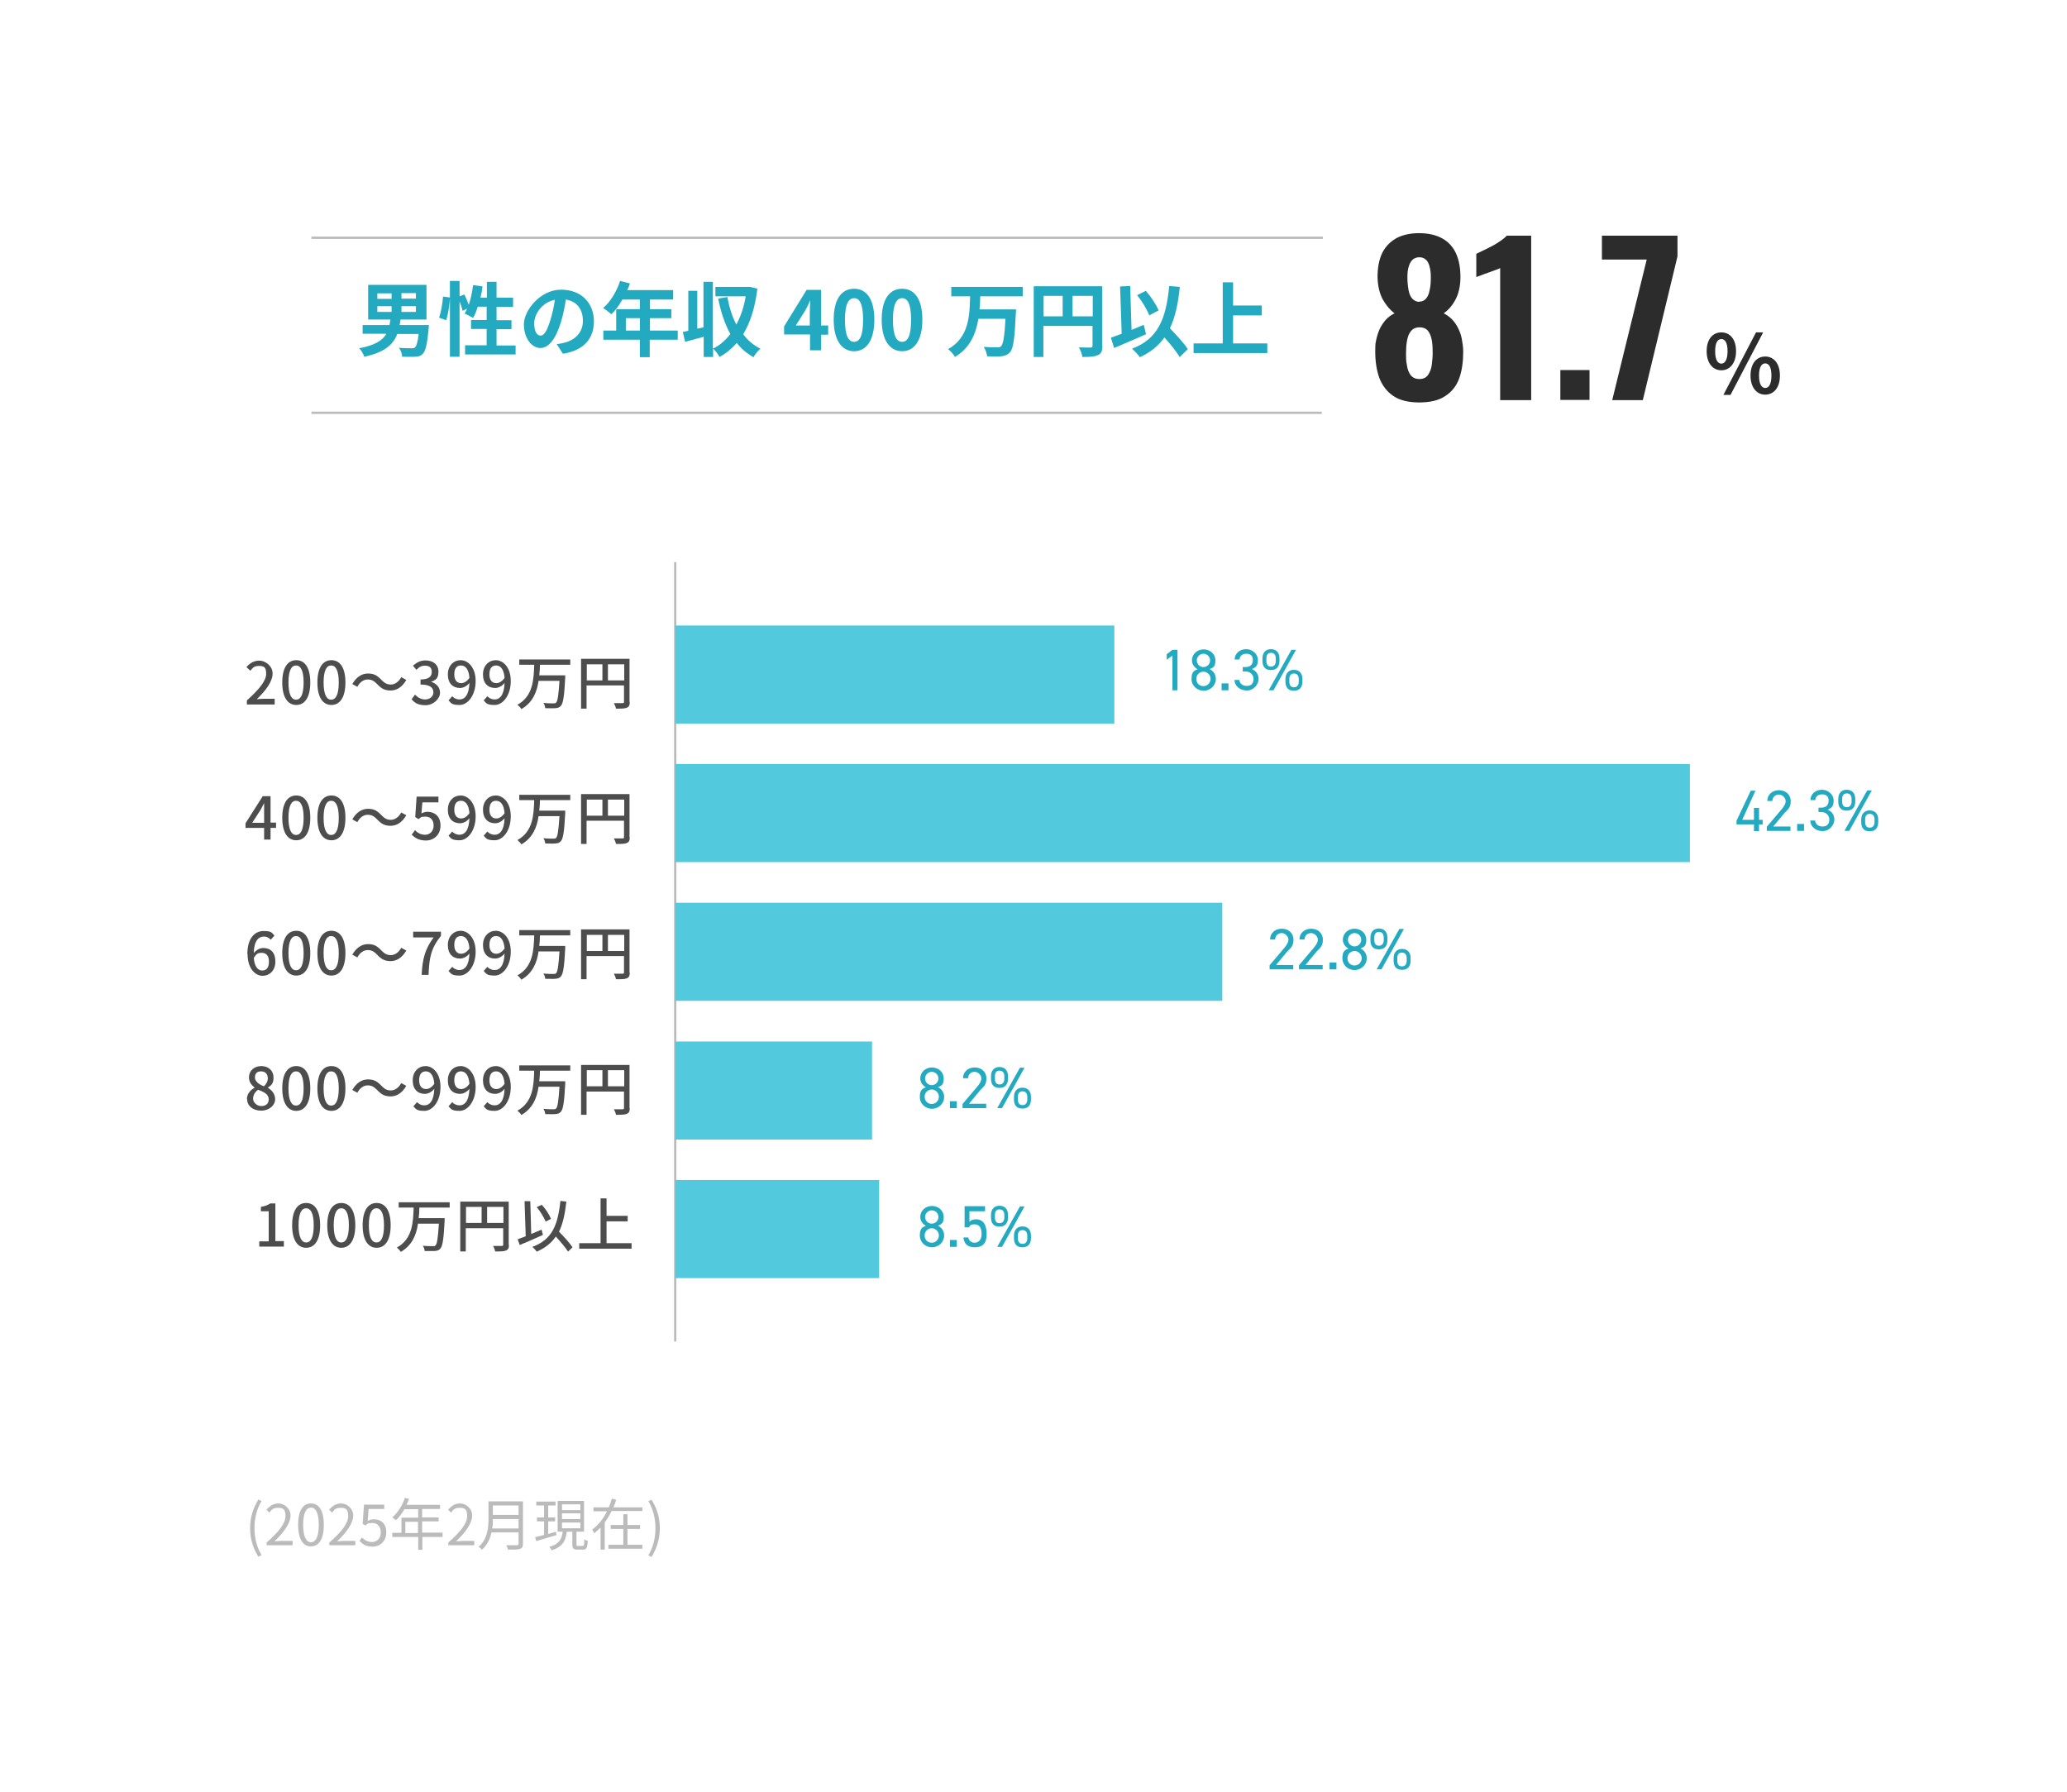 <?xml version="1.0" encoding="UTF-8"?>
<svg id="_レイヤー_2" xmlns="http://www.w3.org/2000/svg" version="1.1" viewBox="0 0 900 780">
  <!-- Generator: Adobe Illustrator 29.3.0, SVG Export Plug-In . SVG Version: 2.1.0 Build 146)  -->
  <defs>
    <style>
      .st0 {
        fill: #2c2c2c;
      }

      .st1 {
        fill: #4d4d4d;
      }

      .st2 {
        fill: #bbb;
      }

      .st3 {
        fill: none;
        stroke: #bbb;
        stroke-miterlimit: 10;
      }

      .st4 {
        fill: #23aac1;
      }

      .st5 {
        fill: #52c9dd;
      }
    </style>
  </defs>
  <g>
    <g>
      <path class="st0" d="M743.1,152.9c0-5.2,2.6-8.2,6.4-8.2s6.4,3,6.4,8.2-2.7,8.3-6.4,8.3-6.4-3.1-6.4-8.3ZM752.2,152.9c0-3.9-1.2-5.3-2.7-5.3s-2.7,1.4-2.7,5.3,1.2,5.4,2.7,5.4,2.7-1.6,2.7-5.4ZM764.6,144.7h3.1l-14.2,27.2h-3.1l14.2-27.2ZM762.2,163.5c0-5.3,2.7-8.3,6.4-8.3s6.4,3,6.4,8.3-2.7,8.3-6.4,8.3-6.4-3.1-6.4-8.3ZM771.3,163.5c0-3.9-1.2-5.3-2.7-5.3s-2.7,1.5-2.7,5.3,1.2,5.4,2.7,5.4,2.7-1.5,2.7-5.4Z"/>
      <g>
        <path class="st0" d="M618,175.2c-4.7,0-8.5-.9-11.3-2.8-2.8-1.9-4.8-4.5-6.1-7.8-1.2-3.4-1.8-7.2-1.8-11.5s.2-3.8.5-5.5c.4-1.7.9-3.3,1.6-4.7.7-1.4,1.6-2.7,2.6-3.8s2.3-2,3.7-2.7c-1.9-1.4-3.6-3.4-5.1-6-1.4-2.6-2.2-5.8-2.3-9.8,0-3.9.6-7.3,1.9-10.2,1.4-2.9,3.4-5,6.1-6.6,2.7-1.5,6.1-2.3,10.1-2.3s7.4.8,10.1,2.3c2.7,1.5,4.7,3.7,6,6.6s1.9,6.3,1.9,10.2-.8,7.3-2.2,9.9c-1.4,2.6-3.1,4.5-5.1,5.9,1.4.7,2.6,1.6,3.7,2.7,1,1.1,1.9,2.3,2.6,3.8.7,1.4,1.3,3,1.6,4.7s.6,3.5.6,5.5c0,4.3-.5,8.1-1.7,11.5s-3.3,6-6.1,7.8c-2.8,1.9-6.6,2.8-11.4,2.8h.1ZM618,165c1.7,0,3-.6,3.8-1.8s1.4-2.6,1.6-4.3c.2-1.7.4-3.4.4-4.9s0-3.7-.3-5.5-.8-3.2-1.6-4.3-2.1-1.7-3.8-1.7-2.9.6-3.8,1.7c-.9,1.1-1.4,2.5-1.7,4.3-.3,1.7-.4,3.6-.4,5.5s0,3.3.4,5c.2,1.7.8,3.2,1.6,4.3.9,1.1,2.1,1.7,3.8,1.7ZM618,131.3c1.2,0,2.1-.4,2.9-1.3s1.3-2.1,1.6-3.8c.4-1.6.5-3.6.5-5.8s-.4-4.6-1.2-6.1-2.1-2.3-3.8-2.3-3.1.8-3.9,2.3c-.9,1.6-1.3,3.6-1.3,6.1s.2,4.2.5,5.9c.3,1.7.9,3,1.7,3.8s1.8,1.3,3,1.3h0Z"/>
        <path class="st0" d="M653.2,174.1v-57.4c-.5.3-1.3.6-2.2.9s-1.9.7-3,1.1-2.1.7-3,1.1c-.9.3-1.7.6-2.2.8v-10.1c.7-.4,1.7-.8,2.9-1.4s2.5-1.2,3.8-1.9c1.4-.7,2.6-1.5,3.8-2.3s2.1-1.6,2.8-2.3h10.6v71.6h-13.6.1Z"/>
        <path class="st0" d="M679.4,174.1v-13h12.7v13h-12.7Z"/>
        <path class="st0" d="M702,174.1l15-61.1h-19.5v-10.4h32.9v9l-15.1,62.6h-13.3Z"/>
      </g>
    </g>
    <g>
      <path class="st4" d="M186.7,141.7s0,1.1-.1,1.7c-.6,6.4-1.3,9.3-2.4,10.5s-2.1,1.3-3.5,1.4c-1.2.1-3.4,0-5.6,0,0-1.2-.6-2.8-1.4-3.9,2.2.2,4.4.2,5.4.2s1.2,0,1.6-.4c.6-.5,1.2-2.3,1.6-5.8h-9.3c-1.8,4.6-5.5,8-14.4,9.9-.3-1.1-1.3-2.8-2.2-3.7,6.9-1.3,10.2-3.4,11.8-6.3h-10.3v-3.8h11.7c.1-.8.3-1.6.4-2.4h-9.7v-15.1h25.4v15.1h-11.3c-.1.8-.2,1.6-.4,2.4h12.9l-.2.2h0ZM164.3,130.1h6.2v-2.4h-6.2v2.4ZM164.3,135.8h6.2v-2.5h-6.2v2.5ZM181.1,127.6h-6.3v2.4h6.3v-2.4ZM181.1,133.3h-6.3v2.5h6.3v-2.5Z"/>
      <path class="st4" d="M224.5,150.3v4h-22v-4h9.4v-7.1h-6.8v-3.9h6.8v-5.8h-3.9c-.5,1.8-1.2,3.5-2,4.9-.8-.5-2.8-1.5-3.7-1.9.4-.6.7-1.3,1.1-2.1l-2,.9c-.2-1.1-.7-2.6-1.3-4.1v24.1h-4.2v-25.3c-.2,3-.8,6.9-1.6,9.4l-3.1-1.1c.8-2.3,1.5-6.3,1.7-9.2l3,.4v-7.2h4.2v6.7l2.1-.8c.7,1.4,1.4,3.1,1.9,4.5.9-2.6,1.5-5.6,1.9-8.6l4.1.6c-.2,1.7-.5,3.3-.9,4.9h2.8v-6.9h4.2v6.9h7.2v4h-7.2v5.8h6.5v3.9h-6.5v7.1h8.3Z"/>
      <path class="st4" d="M245.1,154l-2.7-4.2c1.3-.1,2.3-.4,3.3-.6,4.5-1.1,8.1-4.3,8.1-9.5s-2.7-8.5-7.4-9.3c-.5,3-1.1,6.3-2.1,9.6-2.1,7.1-5.2,11.5-9,11.5s-7.2-4.3-7.2-10.3,7.1-15.1,16.2-15.1,14.3,6.1,14.3,13.8-4.6,12.7-13.5,14.1ZM235.4,146.1c1.5,0,2.9-2.2,4.3-7,.8-2.6,1.5-5.6,1.9-8.6-5.8,1.2-9,6.4-9,10.3s1.4,5.3,2.8,5.3Z"/>
      <path class="st4" d="M295,147.9h-12.1v7.6h-4.3v-7.6h-15.9v-4h5.6v-9.3h10.3v-4.2h-7.6c-1.4,2.5-3.1,4.8-4.8,6.4-.8-.7-2.6-2.1-3.6-2.7,3.2-2.7,5.9-7.2,7.4-11.8l4.3,1.1c-.3,1-.7,1.9-1.2,2.9h20v4.1h-10.1v4.2h9.3v3.9h-9.3v5.4h12.1v4h0ZM278.6,143.9v-5.4h-6.1v5.4h6.1Z"/>
      <path class="st4" d="M329.8,125.5c-1,8.3-3.1,14.9-6.2,20,2,2.7,4.5,4.8,7.5,6.3-1,.8-2.4,2.5-3,3.7-2.9-1.6-5.3-3.6-7.3-6.2-2.2,2.5-4.6,4.5-7.5,6.1-.6-1.1-1.8-2.8-2.8-3.6v3.6h-4.1v-8.8c-2.8.8-5.7,1.6-8.1,2.2l-1-4.3c.7-.1,1.6-.3,2.4-.5v-17.4h3.9v16.5l2.7-.6v-19.8h4.1v29.1c2.9-1.4,5.5-3.6,7.6-6.4-2.4-4.3-4.1-9.5-5.3-15.4l4-.7c.8,4.4,2.1,8.5,3.9,12,1.9-3.5,3.3-7.6,4.1-12.3h-13.2v-4.1h15.1l2.9.7h.3Z"/>
      <path class="st4" d="M352.6,145.6h-11.2v-3.5l9.8-15.9h6.3v15.5h3.1v4h-3.1v6.8h-4.8v-6.8h0ZM352.6,141.6v-5.3c0-1.5.1-3.9.2-5.4h-.1c-.6,1.4-1.3,2.9-2.1,4.3l-4.1,6.5h6.1Z"/>
      <path class="st4" d="M363,139.2c0-9.1,3.5-13.5,8.9-13.5s8.8,4.5,8.8,13.5-3.5,13.7-8.8,13.7-8.9-4.7-8.9-13.7ZM375.8,139.2c0-7.3-1.7-9.4-3.9-9.4s-4,2.1-4,9.4,1.7,9.6,4,9.6,3.9-2.3,3.9-9.6Z"/>
      <path class="st4" d="M383.9,139.2c0-9.1,3.5-13.5,8.9-13.5s8.8,4.5,8.8,13.5-3.5,13.7-8.8,13.7-8.9-4.7-8.9-13.7ZM396.7,139.2c0-7.3-1.7-9.4-3.9-9.4s-4,2.1-4,9.4,1.7,9.6,4,9.6,3.9-2.3,3.9-9.6Z"/>
      <path class="st4" d="M426.8,129c0,1.9-.1,3.8-.3,5.7h15.9s0,1.3-.1,1.9c-.5,10.9-1.1,15.1-2.5,16.7-1.1,1.2-2.2,1.6-3.8,1.8-1.4.2-3.8.1-6.2,0-.1-1.2-.7-3-1.5-4.1,2.4.2,4.8.2,5.9.2s1.2,0,1.7-.5c.9-.9,1.5-4.3,1.9-11.9h-11.8c-1.1,6.5-3.6,12.7-10.2,16.6-.6-1.1-1.9-2.6-3-3.4,9.1-5.1,9.4-14.5,9.6-23h-8.2v-4.1h31.1v4.1h-18.5Z"/>
      <path class="st4" d="M480,150.5c0,2.3-.5,3.5-2,4.1-1.4.7-3.5.8-6.7.8-.2-1.2-.9-3.1-1.5-4.2,2,.1,4.3.1,5,.1s.9-.2.9-.8v-8.6h-21.4v13.5h-4.2v-30.8h29.8v25.8h.1ZM454.4,137.7h8.3v-8.9h-8.3v8.9ZM475.8,137.7v-8.9h-8.8v8.9h8.8Z"/>
      <path class="st4" d="M499,145.5c-4.7,2.1-9.9,4.3-13.9,6l-1.4-4.5c1.3-.5,2.9-1,4.7-1.7l-.7-20.6,4.4-.2.6,19.1c1.8-.7,3.6-1.5,5.3-2.2l1,4.1h0ZM513.6,155.4c-1.3-2.3-4-5.6-6.6-8.5-2.6,3.7-6.1,6.5-10.7,8.6-.6-.9-2.3-2.8-3.4-3.7,11.2-4.2,14.8-12.8,16.2-27.3l4.6.4c-.7,7.2-2,13.2-4.3,18,2.9,3,6.2,6.6,7.8,9.1l-3.6,3.5h0ZM500.4,137.3c-.9-2.4-3.1-6.2-5.3-8.8l3.8-1.9c2.3,2.6,4.5,6,5.6,8.5l-4.1,2.2Z"/>
      <path class="st4" d="M551.8,149.5v4.2h-32.1v-4.2h12.7v-26.6h4.5v10.1h12.5v4.3h-12.5v12.2h15-.1Z"/>
    </g>
    <line class="st3" x1="135.6" y1="179.7" x2="575.5" y2="179.7"/>
    <line class="st3" x1="135.6" y1="103.5" x2="576" y2="103.5"/>
    <line class="st3" x1="294" y1="584" x2="294" y2="244.7"/>
    <g>
      <path class="st1" d="M107.5,304.9c5.5-4.9,8.4-8.6,8.4-11.6s-1.1-3.4-3.2-3.4-2.7.9-3.7,2.1l-1.7-1.6c1.6-1.8,3.3-2.8,5.7-2.8s5.7,2.2,5.7,5.6-2.9,7.4-6.9,11.2c1-.1,2.1-.2,3.1-.2h4.7v2.5h-12.1v-1.7h0Z"/>
      <path class="st1" d="M122.9,297.1c0-6.5,2.4-9.7,6.1-9.7s6.1,3.2,6.1,9.7-2.4,9.8-6.1,9.8-6.1-3.3-6.1-9.8ZM132.2,297.1c0-5.4-1.4-7.4-3.3-7.4s-3.3,2-3.3,7.4,1.4,7.5,3.3,7.5,3.3-2,3.3-7.5Z"/>
      <path class="st1" d="M138.2,297.1c0-6.5,2.4-9.7,6.1-9.7s6.1,3.2,6.1,9.7-2.4,9.8-6.1,9.8-6.1-3.3-6.1-9.8ZM147.5,297.1c0-5.4-1.4-7.4-3.3-7.4s-3.3,2-3.3,7.4,1.4,7.5,3.3,7.5,3.3-2,3.3-7.5Z"/>
      <path class="st1" d="M160.1,295.8c-1.9,0-3.5,1.3-4.5,3.2l-2.2-1.2c1.7-3,4.1-4.6,6.8-4.6s4.1.9,5.9,2.8c1.3,1.3,2.3,2,4.1,2s3.5-1.3,4.5-3.2l2.2,1.2c-1.7,3-4.1,4.6-6.8,4.6s-4.1-.9-5.9-2.8c-1.3-1.3-2.3-2-4.1-2Z"/>
      <path class="st1" d="M179.3,304.3l1.4-1.9c1.1,1.1,2.5,2.1,4.4,2.1s3.6-1.2,3.6-3.1-1.3-3.4-5.6-3.4v-2.2c3.7,0,4.9-1.4,4.9-3.3s-1.1-2.7-2.9-2.7-2.7.7-3.8,1.8l-1.5-1.8c1.5-1.3,3.2-2.3,5.4-2.3,3.4,0,5.7,1.8,5.7,4.9s-1.3,3.7-3.2,4.4h0c2.2.7,3.9,2.3,3.9,4.8s-2.8,5.4-6.3,5.4-4.9-1.2-6.1-2.6h.1Z"/>
      <path class="st1" d="M195.3,304.9l1.6-1.8c.7.8,1.9,1.4,3.1,1.4,2.3,0,4.2-1.8,4.4-7.2-1.1,1.4-2.7,2.2-4.1,2.2-3.1,0-5.3-2-5.3-5.9s2.6-6.2,5.6-6.2,6.5,2.9,6.5,9.1-3.4,10.4-7,10.4-3.7-.9-4.8-2ZM200.8,297.4c1.2,0,2.5-.7,3.6-2.3-.3-3.7-1.7-5.4-3.7-5.4s-2.9,1.5-2.9,3.9,1.1,3.8,3,3.8h0Z"/>
      <path class="st1" d="M210.6,304.9l1.6-1.8c.7.8,1.9,1.4,3.1,1.4,2.3,0,4.2-1.8,4.4-7.2-1.1,1.4-2.7,2.2-4.1,2.2-3.1,0-5.3-2-5.3-5.9s2.6-6.2,5.6-6.2,6.5,2.9,6.5,9.1-3.4,10.4-7,10.4-3.7-.9-4.8-2ZM216.1,297.4c1.2,0,2.5-.7,3.6-2.3-.3-3.7-1.7-5.4-3.7-5.4s-2.9,1.5-2.9,3.9,1.1,3.8,3,3.8h0Z"/>
      <path class="st1" d="M235.1,289.3c0,1.6-.1,3.1-.3,4.7h11.3v1.1c-.4,8-.9,11.1-1.9,12.2-.6.7-1.3.9-2.4,1-1,.1-2.7,0-4.4,0,0-.7-.4-1.7-.8-2.3,1.8.2,3.6.2,4.3.2s.9,0,1.2-.3c.7-.6,1.1-3.3,1.5-9.5h-9.1c-.7,4.9-2.6,9.5-7.5,12.3-.3-.6-1.1-1.4-1.7-1.9,6.8-3.7,7.1-11,7.3-17.4h-6.5v-2.3h22.2v2.3h-13.3,0Z"/>
      <path class="st1" d="M274.2,305.6c0,1.4-.3,2.1-1.3,2.5-.9.4-2.4.4-4.7.4-.1-.7-.5-1.7-.9-2.4h3.8c.5,0,.6-.2.6-.6v-7.1h-16.3v10.1h-2.4v-21.7h21.1v18.8h.1ZM255.5,296.2h6.8v-7h-6.8v7h0ZM271.8,296.2v-7h-7.1v7h7.1Z"/>
    </g>
    <g>
      <path class="st1" d="M115,360.4h-8.1v-2l7.5-11.8h3.4v11.5h2.4v2.3h-2.4v5.1h-2.8v-5.1ZM115,358.2v-8.6h0c-.5,1-1,1.9-1.5,2.9l-3.7,5.7h5.2Z"/>
      <path class="st1" d="M122.9,356c0-6.5,2.4-9.7,6.1-9.7s6.1,3.2,6.1,9.7-2.4,9.8-6.1,9.8-6.1-3.3-6.1-9.8ZM132.2,356c0-5.4-1.4-7.4-3.3-7.4s-3.3,2-3.3,7.4,1.4,7.5,3.3,7.5,3.3-2,3.3-7.5Z"/>
      <path class="st1" d="M138.2,356c0-6.5,2.4-9.7,6.1-9.7s6.1,3.2,6.1,9.7-2.4,9.8-6.1,9.8-6.1-3.3-6.1-9.8ZM147.5,356c0-5.4-1.4-7.4-3.3-7.4s-3.3,2-3.3,7.4,1.4,7.5,3.3,7.5,3.3-2,3.3-7.5Z"/>
      <path class="st1" d="M160.1,354.7c-1.9,0-3.5,1.3-4.5,3.2l-2.2-1.2c1.7-3,4.1-4.6,6.8-4.6s4.1.9,5.9,2.8c1.3,1.3,2.3,2,4.1,2s3.5-1.3,4.5-3.2l2.2,1.2c-1.7,3-4.1,4.6-6.8,4.6s-4.1-.9-5.9-2.8c-1.3-1.3-2.3-2-4.1-2Z"/>
      <path class="st1" d="M179.3,363.3l1.4-1.9c1.1,1.1,2.4,2,4.4,2s3.7-1.5,3.7-4-1.4-3.9-3.6-3.9-1.9.4-3,1.1l-1.4-.9.6-8.9h9.5v2.5h-7l-.4,4.8c.8-.4,1.6-.7,2.6-.7,3.1,0,5.7,1.9,5.7,6s-3,6.5-6.3,6.5-4.8-1.2-6.2-2.5h0Z"/>
      <path class="st1" d="M195.3,363.8l1.6-1.8c.7.8,1.9,1.4,3.1,1.4,2.3,0,4.2-1.8,4.4-7.2-1.1,1.4-2.7,2.2-4.1,2.2-3.1,0-5.3-2-5.3-5.9s2.6-6.2,5.6-6.2,6.5,2.9,6.5,9.1-3.4,10.4-7,10.4-3.7-.9-4.8-2ZM200.8,356.3c1.2,0,2.5-.7,3.6-2.3-.3-3.7-1.7-5.4-3.7-5.4s-2.9,1.5-2.9,3.9,1.1,3.8,3,3.8h0Z"/>
      <path class="st1" d="M210.6,363.8l1.6-1.8c.7.8,1.9,1.4,3.1,1.4,2.3,0,4.2-1.8,4.4-7.2-1.1,1.4-2.7,2.2-4.1,2.2-3.1,0-5.3-2-5.3-5.9s2.6-6.2,5.6-6.2,6.5,2.9,6.5,9.1-3.4,10.4-7,10.4-3.7-.9-4.8-2ZM216.1,356.3c1.2,0,2.5-.7,3.6-2.3-.3-3.7-1.7-5.4-3.7-5.4s-2.9,1.5-2.9,3.9,1.1,3.8,3,3.8h0Z"/>
      <path class="st1" d="M235.1,348.2c0,1.6-.1,3.1-.3,4.7h11.3v1.1c-.4,8-.9,11.1-1.9,12.2-.6.7-1.3.9-2.4,1-1,.1-2.7,0-4.4,0,0-.7-.4-1.7-.8-2.3,1.8.2,3.6.2,4.3.2s.9,0,1.2-.3c.7-.6,1.1-3.3,1.5-9.5h-9.1c-.7,4.9-2.6,9.5-7.5,12.3-.3-.6-1.1-1.4-1.7-1.9,6.8-3.7,7.1-11,7.3-17.4h-6.5v-2.3h22.2v2.3h-13.3,0Z"/>
      <path class="st1" d="M274.2,364.5c0,1.4-.3,2.1-1.3,2.5-.9.4-2.4.4-4.7.4-.1-.7-.5-1.7-.9-2.4h3.8c.5,0,.6-.2.6-.6v-7.1h-16.3v10.1h-2.4v-21.7h21.1v18.8h.1ZM255.5,355.1h6.8v-7h-6.8v7h0ZM271.8,355.1v-7h-7.1v7h7.1Z"/>
    </g>
    <g>
      <path class="st1" d="M107.7,415.4c0-7.2,3.4-10.1,7.1-10.1s3.6.9,4.7,2l-1.6,1.8c-.7-.8-1.8-1.4-2.9-1.4-2.4,0-4.4,1.8-4.5,7.2,1.1-1.4,2.7-2.2,4.1-2.2,3.2,0,5.3,1.9,5.3,5.9s-2.6,6.2-5.6,6.2-6.5-3-6.5-9.4h0ZM110.5,417c.3,3.7,1.7,5.5,3.7,5.5s2.9-1.5,2.9-3.9-1.1-3.8-3.1-3.8-2.4.6-3.5,2.2h0Z"/>
      <path class="st1" d="M122.9,414.9c0-6.5,2.4-9.7,6.1-9.7s6.1,3.2,6.1,9.7-2.4,9.8-6.1,9.8-6.1-3.3-6.1-9.8ZM132.2,414.9c0-5.4-1.4-7.4-3.3-7.4s-3.3,2-3.3,7.4,1.4,7.5,3.3,7.5,3.3-2,3.3-7.5Z"/>
      <path class="st1" d="M138.2,414.9c0-6.5,2.4-9.7,6.1-9.7s6.1,3.2,6.1,9.7-2.4,9.8-6.1,9.8-6.1-3.3-6.1-9.8ZM147.5,414.9c0-5.4-1.4-7.4-3.3-7.4s-3.3,2-3.3,7.4,1.4,7.5,3.3,7.5,3.3-2,3.3-7.5Z"/>
      <path class="st1" d="M160.1,413.6c-1.9,0-3.5,1.3-4.5,3.2l-2.2-1.2c1.7-3,4.1-4.6,6.8-4.6s4.1.9,5.9,2.8c1.3,1.3,2.3,2,4.1,2s3.5-1.3,4.5-3.2l2.2,1.2c-1.7,3-4.1,4.6-6.8,4.6s-4.1-.9-5.9-2.8c-1.3-1.3-2.3-2-4.1-2Z"/>
      <path class="st1" d="M188.7,408.1h-8.8v-2.5h12.1v1.8c-4.4,5.5-5.1,9.6-5.4,17h-3c.3-6.9,1.5-11.3,5.2-16.3h-.1Z"/>
      <path class="st1" d="M195.3,422.7l1.6-1.8c.7.8,1.9,1.4,3.1,1.4,2.3,0,4.2-1.8,4.4-7.2-1.1,1.4-2.7,2.2-4.1,2.2-3.1,0-5.3-2-5.3-5.9s2.6-6.2,5.6-6.2,6.5,2.9,6.5,9.1-3.4,10.4-7,10.4-3.7-.9-4.8-2ZM200.8,415.2c1.2,0,2.5-.7,3.6-2.3-.3-3.7-1.7-5.4-3.7-5.4s-2.9,1.5-2.9,3.9,1.1,3.8,3,3.8h0Z"/>
      <path class="st1" d="M210.6,422.7l1.6-1.8c.7.8,1.9,1.4,3.1,1.4,2.3,0,4.2-1.8,4.4-7.2-1.1,1.4-2.7,2.2-4.1,2.2-3.1,0-5.3-2-5.3-5.9s2.6-6.2,5.6-6.2,6.5,2.9,6.5,9.1-3.4,10.4-7,10.4-3.7-.9-4.8-2ZM216.1,415.2c1.2,0,2.5-.7,3.6-2.3-.3-3.7-1.7-5.4-3.7-5.4s-2.9,1.5-2.9,3.9,1.1,3.8,3,3.8h0Z"/>
      <path class="st1" d="M235.1,407.1c0,1.6-.1,3.1-.3,4.7h11.3v1.1c-.4,8-.9,11.1-1.9,12.2-.6.7-1.3.9-2.4,1-1,.1-2.7,0-4.4,0,0-.7-.4-1.7-.8-2.3,1.8.2,3.6.2,4.3.2s.9,0,1.2-.3c.7-.6,1.1-3.3,1.5-9.5h-9.1c-.7,4.9-2.6,9.5-7.5,12.3-.3-.6-1.1-1.4-1.7-1.9,6.8-3.7,7.1-11,7.3-17.4h-6.5v-2.3h22.2v2.3h-13.3,0Z"/>
      <path class="st1" d="M274.2,423.4c0,1.4-.3,2.1-1.3,2.5-.9.4-2.4.4-4.7.4-.1-.7-.5-1.7-.9-2.4h3.8c.5,0,.6-.2.6-.6v-7.1h-16.3v10.1h-2.4v-21.7h21.1v18.8h.1ZM255.5,414h6.8v-7h-6.8v7h0ZM271.8,414v-7h-7.1v7h7.1Z"/>
    </g>
    <g>
      <path class="st1" d="M107.5,478.6c0-2.5,1.6-4.1,3.4-5.1h0c-1.4-1.1-2.5-2.5-2.5-4.5,0-2.9,2.3-4.9,5.4-4.9s5.3,2,5.3,5-1.3,3.5-2.5,4.4h0c1.7,1.1,3.2,2.6,3.2,5.1s-2.5,4.9-6.1,4.9-6.1-2.1-6.1-5h-.1ZM117,478.6c0-2.3-2.1-3.2-4.6-4.2-1.3.9-2.2,2.3-2.2,3.9s1.6,3.2,3.6,3.2,3.2-1.1,3.2-2.9ZM116.6,469.4c0-1.7-1-3-2.9-3s-2.7,1-2.7,2.7,1.8,3,3.9,3.8c1.1-1,1.7-2.2,1.7-3.5Z"/>
      <path class="st1" d="M122.9,473.8c0-6.5,2.4-9.7,6.1-9.7s6.1,3.2,6.1,9.7-2.4,9.8-6.1,9.8-6.1-3.3-6.1-9.8ZM132.2,473.8c0-5.4-1.4-7.4-3.3-7.4s-3.3,2-3.3,7.4,1.4,7.5,3.3,7.5,3.3-2,3.3-7.5Z"/>
      <path class="st1" d="M138.2,473.8c0-6.5,2.4-9.7,6.1-9.7s6.1,3.2,6.1,9.7-2.4,9.8-6.1,9.8-6.1-3.3-6.1-9.8ZM147.5,473.8c0-5.4-1.4-7.4-3.3-7.4s-3.3,2-3.3,7.4,1.4,7.5,3.3,7.5,3.3-2,3.3-7.5Z"/>
      <path class="st1" d="M160.1,472.5c-1.9,0-3.5,1.3-4.5,3.2l-2.2-1.2c1.7-3,4.1-4.6,6.8-4.6s4.1.9,5.9,2.8c1.3,1.3,2.3,2,4.1,2s3.5-1.3,4.5-3.2l2.2,1.2c-1.7,3-4.1,4.6-6.8,4.6s-4.1-.9-5.9-2.8c-1.3-1.3-2.3-2-4.1-2Z"/>
      <path class="st1" d="M180,481.6l1.6-1.8c.7.8,1.9,1.4,3.1,1.4,2.3,0,4.2-1.8,4.4-7.2-1.1,1.4-2.7,2.2-4.1,2.2-3.1,0-5.3-2-5.3-5.9s2.6-6.2,5.6-6.2,6.5,2.9,6.5,9.1-3.4,10.4-7,10.4-3.7-.9-4.8-2ZM185.5,474.1c1.2,0,2.5-.7,3.6-2.3-.3-3.7-1.7-5.4-3.7-5.4s-2.9,1.5-2.9,3.9,1.1,3.8,3,3.8h0Z"/>
      <path class="st1" d="M195.3,481.6l1.6-1.8c.7.8,1.9,1.4,3.1,1.4,2.3,0,4.2-1.8,4.4-7.2-1.1,1.4-2.7,2.2-4.1,2.2-3.1,0-5.3-2-5.3-5.9s2.6-6.2,5.6-6.2,6.5,2.9,6.5,9.1-3.4,10.4-7,10.4-3.7-.9-4.8-2ZM200.8,474.1c1.2,0,2.5-.7,3.6-2.3-.3-3.7-1.7-5.4-3.7-5.4s-2.9,1.5-2.9,3.9,1.1,3.8,3,3.8h0Z"/>
      <path class="st1" d="M210.6,481.6l1.6-1.8c.7.8,1.9,1.4,3.1,1.4,2.3,0,4.2-1.8,4.4-7.2-1.1,1.4-2.7,2.2-4.1,2.2-3.1,0-5.3-2-5.3-5.9s2.6-6.2,5.6-6.2,6.5,2.9,6.5,9.1-3.4,10.4-7,10.4-3.7-.9-4.8-2ZM216.1,474.1c1.2,0,2.5-.7,3.6-2.3-.3-3.7-1.7-5.4-3.7-5.4s-2.9,1.5-2.9,3.9,1.1,3.8,3,3.8h0Z"/>
      <path class="st1" d="M235.1,466c0,1.6-.1,3.1-.3,4.7h11.3v1.1c-.4,8-.9,11.1-1.9,12.2-.6.7-1.3.9-2.4,1-1,.1-2.7,0-4.4,0,0-.7-.4-1.7-.8-2.3,1.8.2,3.6.2,4.3.2s.9,0,1.2-.3c.7-.6,1.1-3.3,1.5-9.5h-9.1c-.7,4.9-2.6,9.5-7.5,12.3-.3-.6-1.1-1.4-1.7-1.9,6.8-3.7,7.1-11,7.3-17.4h-6.5v-2.3h22.2v2.3h-13.3,0Z"/>
      <path class="st1" d="M274.2,482.4c0,1.4-.3,2.1-1.3,2.5-.9.4-2.4.4-4.7.4-.1-.7-.5-1.7-.9-2.4h3.8c.5,0,.6-.2.6-.6v-7.1h-16.3v10.1h-2.4v-21.7h21.1v18.8h.1ZM255.5,472.9h6.8v-7h-6.8v7h0ZM271.8,472.9v-7h-7.1v7h7.1Z"/>
    </g>
    <g>
      <path class="st1" d="M112.9,540.4h4.1v-13.1h-3.4v-1.9c1.8-.3,3-.8,4.1-1.5h2.2v16.4h3.7v2.4h-10.7v-2.4h0Z"/>
      <path class="st1" d="M127.2,533.4c0-6.5,2.4-9.7,6.1-9.7s6.1,3.2,6.1,9.7-2.4,9.8-6.1,9.8-6.1-3.3-6.1-9.8ZM136.6,533.4c0-5.4-1.4-7.4-3.3-7.4s-3.3,2-3.3,7.4,1.4,7.5,3.3,7.5,3.3-2,3.3-7.5Z"/>
      <path class="st1" d="M142.5,533.4c0-6.5,2.4-9.7,6.1-9.7s6.1,3.2,6.1,9.7-2.4,9.8-6.1,9.8-6.1-3.3-6.1-9.8ZM151.9,533.4c0-5.4-1.4-7.4-3.3-7.4s-3.3,2-3.3,7.4,1.4,7.5,3.3,7.5,3.3-2,3.3-7.5Z"/>
      <path class="st1" d="M157.9,533.4c0-6.5,2.4-9.7,6.1-9.7s6.1,3.2,6.1,9.7-2.4,9.8-6.1,9.8-6.1-3.3-6.1-9.8ZM167.2,533.4c0-5.4-1.4-7.4-3.3-7.4s-3.3,2-3.3,7.4,1.4,7.5,3.3,7.5,3.3-2,3.3-7.5Z"/>
      <path class="st1" d="M182.6,525.6c0,1.6-.1,3.1-.3,4.7h11.3v1.1c-.4,8-.9,11.1-1.9,12.2-.6.7-1.3.9-2.4,1h-4.4c0-.7-.4-1.7-.8-2.3,1.8.2,3.6.2,4.3.2s.9,0,1.2-.3c.7-.6,1.1-3.3,1.5-9.5h-9.1c-.7,4.9-2.6,9.5-7.5,12.3-.3-.6-1.1-1.4-1.7-1.9,6.8-3.7,7.1-11,7.3-17.4h-6.5v-2.3h22.2v2.3h-13.3,0Z"/>
      <path class="st1" d="M221.6,541.9c0,1.4-.3,2.1-1.3,2.5-.9.4-2.4.4-4.7.4-.1-.7-.5-1.7-.9-2.4h3.8c.5,0,.6-.2.6-.6v-7.1h-16.3v10.1h-2.4v-21.7h21.1v18.8h0ZM202.9,532.4h6.8v-7h-6.8v7ZM219.2,532.4v-7h-7.1v7h7.1Z"/>
      <path class="st1" d="M236.4,537.6c-3.5,1.6-7.2,3.2-10.1,4.4l-.9-2.5c1-.4,2.2-.8,3.5-1.3l-.5-15.3h2.5l.4,14.3c1.5-.6,3-1.3,4.5-1.9l.6,2.3ZM247.3,544.8c-1.1-1.7-3.2-4.2-5.3-6.5-1.9,2.8-4.6,5-8.3,6.6-.3-.5-1.3-1.6-1.9-2.1,8.5-3.1,11.1-9.3,12.2-20l2.6.3c-.6,5.4-1.5,9.6-3.2,13.1,2.2,2.2,4.7,5,5.9,6.8l-2,1.9h0ZM237.6,531.8c-.7-1.7-2.3-4.4-3.9-6.3l2.2-1c1.7,1.8,3.3,4.3,4,6.1l-2.3,1.2Z"/>
      <path class="st1" d="M275,541.2v2.4h-22.8v-2.4h9.3v-19.5h2.6v7.6h9.2v2.4h-9.2v9.5h11-.1Z"/>
    </g>
    <g>
      <rect class="st5" x="294" y="513.7" width="88.8" height="42.7"/>
      <rect class="st5" x="294" y="453.4" width="85.7" height="42.7"/>
      <rect class="st5" x="294" y="393" width="238.2" height="42.7"/>
      <rect class="st5" x="294" y="332.6" width="441.8" height="42.7"/>
      <rect class="st5" x="294" y="272.3" width="191.2" height="42.7"/>
      <g>
        <path class="st4" d="M512.7,300.5h-2.2v-15.1l-2.5,1.8v-2.4l2.5-1.9h2.2v17.6Z"/>
        <path class="st4" d="M521.4,291.3c-1.4-.7-2.4-2.2-2.4-3.8,0-2.9,2.4-4.8,5.1-4.8s5.1,1.9,5.1,4.8-1,3.1-2.5,3.8c1.4.6,2.7,2.2,2.7,4.2,0,3.1-2.6,5.2-5.3,5.2s-5.3-2-5.3-5.2,1.3-3.6,2.7-4.2h0ZM524,298.7c1.7,0,3.1-1.4,3.1-3.2s-1.6-3.1-3.1-3.1-3.1,1.2-3.1,3.1,1.3,3.2,3.1,3.2ZM524,290.4c1.6,0,2.9-1.3,2.9-2.9s-1.3-2.9-2.9-2.9-2.9,1.3-2.9,2.9,1.3,2.9,2.9,2.9Z"/>
        <path class="st4" d="M534.9,300.5h-3v-3h3v3Z"/>
        <path class="st4" d="M541.1,290.4h1.1c2.3,0,3.3-1.2,3.3-3.1s-1.1-2.7-2.9-2.7-2.8,1.1-2.9,2.5h-2.1c0-2.8,2.4-4.5,5-4.5s5.1,2,5.1,4.7-1,3.2-2.6,4c1.7.7,2.9,2.1,2.9,4.3s-2,5-5.1,5-5.3-2-5.4-4.6h2.1c.2,1.4,1.2,2.6,3.3,2.6s2.9-1.3,2.9-3-1.2-3.3-3.6-3.3h-1.1v-2h0Z"/>
        <path class="st4" d="M557.1,287.7c0,2.3-1.1,4-3.7,4s-3.7-1.5-3.7-4v-1.1c0-2.5,1.4-4,3.7-4s3.7,1.5,3.7,4v1.1ZM555.5,287.7v-1c0-1.6-.7-2.5-2.1-2.5s-2,.9-2,2.5v1c0,1.4.5,2.5,2,2.5s2.1-1.1,2.1-2.5ZM564.3,282.9l-9.8,17.6h-2.1l9.9-17.6h2.1-.1ZM567.1,296.7c0,2.3-1.1,4-3.7,4s-3.7-1.5-3.7-4v-1.1c0-2.5,1.4-4,3.7-4s3.7,1.5,3.7,4v1.1ZM565.5,296.7v-1c0-1.6-.7-2.5-2.1-2.5s-2,.9-2,2.5v1c0,1.4.5,2.5,2,2.5s2.1-1.1,2.1-2.5Z"/>
      </g>
      <g>
        <path class="st4" d="M764.4,344.1l-5.8,12.8h5.1v-5.2h2.2v5.2h1.6v2h-1.6v2.9h-2.2v-2.9h-7.6v-1.6l6.2-13.1h2.2-.1Z"/>
        <path class="st4" d="M779.6,361.7h-10.3v-1.8l6.2-7.3c1.2-1.4,2-2.6,2-3.9s-1.4-2.8-2.9-2.8-2.8.9-2.9,2.8h-2.2c0-2.9,2.3-4.7,5.1-4.7s5.1,1.8,5.1,4.8-1.5,3.8-2.7,5.1l-4.9,5.9h7.5v2h0Z"/>
        <path class="st4" d="M785.5,361.7h-3v-3h3v3Z"/>
        <path class="st4" d="M791.8,351.6h1.1c2.3,0,3.3-1.2,3.3-3.1s-1.1-2.7-2.9-2.7-2.8,1.1-2.9,2.5h-2.1c0-2.8,2.4-4.5,5-4.5s5.1,2,5.1,4.7-1,3.2-2.6,4c1.7.7,2.9,2.1,2.9,4.3s-2,5-5.1,5-5.3-2-5.4-4.6h2.1c.2,1.4,1.2,2.6,3.3,2.6s2.9-1.3,2.9-3-1.2-3.3-3.6-3.3h-1.1v-2h0Z"/>
        <path class="st4" d="M807.8,348.9c0,2.3-1.1,4-3.7,4s-3.7-1.5-3.7-4v-1.1c0-2.5,1.4-4,3.7-4s3.7,1.5,3.7,4v1.1ZM806.2,348.9v-1c0-1.6-.7-2.5-2.1-2.5s-2,.9-2,2.5v1c0,1.4.5,2.5,2,2.5s2.1-1.1,2.1-2.5ZM815,344.1l-9.8,17.6h-2.1l9.9-17.6h2.1-.1ZM817.8,357.9c0,2.3-1.1,4-3.7,4s-3.7-1.5-3.7-4v-1.1c0-2.5,1.4-4,3.7-4s3.7,1.5,3.7,4v1.1ZM816.2,357.8v-1c0-1.6-.7-2.5-2.1-2.5s-2,.9-2,2.5v1c0,1.4.5,2.5,2,2.5s2.1-1.1,2.1-2.5Z"/>
      </g>
      <g>
        <path class="st4" d="M563.1,422h-10.3v-1.8l6.2-7.3c1.2-1.4,2-2.6,2-3.9s-1.4-2.8-2.9-2.8-2.8.9-2.9,2.8h-2.2c0-2.9,2.3-4.7,5.1-4.7s5.1,1.8,5.1,4.8-1.5,3.8-2.7,5.1l-4.9,5.9h7.5v2h0Z"/>
        <path class="st4" d="M575.9,422h-10.3v-1.8l6.2-7.3c1.2-1.4,2-2.6,2-3.9s-1.4-2.8-2.9-2.8-2.8.9-2.9,2.8h-2.2c0-2.9,2.3-4.7,5.1-4.7s5.1,1.8,5.1,4.8-1.5,3.8-2.7,5.1l-4.9,5.9h7.5v2h0Z"/>
        <path class="st4" d="M581.9,422h-3v-3h3v3Z"/>
        <path class="st4" d="M587.1,412.9c-1.4-.7-2.4-2.2-2.4-3.8,0-2.9,2.4-4.8,5.1-4.8s5.1,1.9,5.1,4.8-1,3.1-2.5,3.8c1.4.6,2.7,2.2,2.7,4.2,0,3.1-2.6,5.2-5.3,5.2s-5.3-2-5.3-5.2,1.3-3.6,2.7-4.2h0ZM589.8,420.3c1.7,0,3.1-1.4,3.1-3.2s-1.6-3.1-3.1-3.1-3.1,1.2-3.1,3.1,1.3,3.2,3.1,3.2ZM589.8,412c1.6,0,2.9-1.3,2.9-2.9s-1.3-2.9-2.9-2.9-2.9,1.3-2.9,2.9,1.3,2.9,2.9,2.9Z"/>
        <path class="st4" d="M604.1,409.3c0,2.3-1.1,4-3.7,4s-3.7-1.5-3.7-4v-1.1c0-2.5,1.4-4,3.7-4s3.7,1.5,3.7,4v1.1ZM602.5,409.2v-1c0-1.6-.7-2.5-2.1-2.5s-2,.9-2,2.5v1c0,1.4.5,2.5,2,2.5s2.1-1.1,2.1-2.5ZM611.3,404.4l-9.8,17.6h-2.1l9.9-17.6h2.1-.1ZM614.2,418.2c0,2.3-1.1,4-3.7,4s-3.7-1.5-3.7-4v-1.1c0-2.5,1.4-4,3.7-4s3.7,1.5,3.7,4v1.1ZM612.5,418.2v-1c0-1.6-.7-2.5-2.1-2.5s-2,.9-2,2.5v1c0,1.4.5,2.5,2,2.5s2.1-1.1,2.1-2.5Z"/>
      </g>
      <g>
        <path class="st4" d="M403.1,473.3c-1.4-.7-2.4-2.2-2.4-3.8,0-2.9,2.4-4.8,5.1-4.8s5.1,1.9,5.1,4.8-1,3.1-2.5,3.8c1.4.6,2.7,2.2,2.7,4.2,0,3.1-2.6,5.2-5.3,5.2s-5.3-2-5.3-5.2,1.3-3.6,2.7-4.2h-.1ZM405.7,480.6c1.7,0,3.1-1.4,3.1-3.2s-1.6-3.1-3.1-3.1-3.1,1.2-3.1,3.1,1.3,3.2,3.1,3.2ZM405.7,472.4c1.6,0,2.9-1.3,2.9-2.9s-1.3-2.9-2.9-2.9-2.9,1.3-2.9,2.9,1.3,2.9,2.9,2.9Z"/>
        <path class="st4" d="M416.6,482.4h-3v-3h3v3Z"/>
        <path class="st4" d="M429.4,482.4h-10.3v-1.8l6.2-7.3c1.2-1.4,2-2.6,2-3.9s-1.4-2.8-2.9-2.8-2.8.9-2.9,2.8h-2.2c0-2.9,2.3-4.7,5.1-4.7s5.1,1.8,5.1,4.8-1.5,3.8-2.7,5.1l-4.9,5.9h7.5v2h0Z"/>
        <path class="st4" d="M438.9,469.6c0,2.3-1.1,4-3.7,4s-3.7-1.5-3.7-4v-1.1c0-2.5,1.4-4,3.7-4s3.7,1.5,3.7,4v1.1ZM437.3,469.6v-1c0-1.6-.7-2.5-2.1-2.5s-2,.9-2,2.5v1c0,1.4.5,2.5,2,2.5s2.1-1.1,2.1-2.5ZM446.1,464.8l-9.8,17.6h-2.1l9.9-17.6h2.1-.1ZM448.9,478.6c0,2.3-1.1,4-3.7,4s-3.7-1.5-3.7-4v-1.1c0-2.5,1.4-4,3.7-4s3.7,1.5,3.7,4v1.1ZM447.3,478.6v-1c0-1.6-.7-2.5-2.1-2.5s-2,.9-2,2.5v1c0,1.4.5,2.5,2,2.5s2.1-1.1,2.1-2.5Z"/>
      </g>
      <g>
        <path class="st4" d="M403.1,533.6c-1.4-.7-2.4-2.2-2.4-3.8,0-2.9,2.4-4.8,5.1-4.8s5.1,1.9,5.1,4.8-1,3.1-2.5,3.8c1.4.6,2.7,2.2,2.7,4.2,0,3.1-2.6,5.2-5.3,5.2s-5.3-2-5.3-5.2,1.3-3.6,2.7-4.2h-.1ZM405.7,541c1.7,0,3.1-1.4,3.1-3.2s-1.6-3.1-3.1-3.1-3.1,1.2-3.1,3.1,1.3,3.2,3.1,3.2ZM405.7,532.7c1.6,0,2.9-1.3,2.9-2.9s-1.3-2.9-2.9-2.9-2.9,1.3-2.9,2.9,1.3,2.9,2.9,2.9Z"/>
        <path class="st4" d="M416.6,542.8h-3v-3h3v3Z"/>
        <path class="st4" d="M422,534.3h-2v-9.2h8.9v2.2h-6.8v4.6c.6-.6,1.5-1.1,2.8-1.1,3.3,0,4.7,2.5,4.7,6.5s-1.8,5.7-5.2,5.7-4.7-1.9-4.9-4.3h2.1c.3,1.5,1.4,2.3,2.8,2.3s3-1,3-3.7-.9-4.3-3-4.3-2,.6-2.5,1.3h.1Z"/>
        <path class="st4" d="M438.9,530c0,2.3-1.1,4-3.7,4s-3.7-1.5-3.7-4v-1.1c0-2.5,1.4-4,3.7-4s3.7,1.5,3.7,4v1.1ZM437.3,530v-1c0-1.6-.7-2.5-2.1-2.5s-2,.9-2,2.5v1c0,1.4.5,2.5,2,2.5s2.1-1.1,2.1-2.5ZM446.1,525.2l-9.8,17.6h-2.1l9.9-17.6h2.1-.1ZM448.9,539c0,2.3-1.1,4-3.7,4s-3.7-1.5-3.7-4v-1.1c0-2.5,1.4-4,3.7-4s3.7,1.5,3.7,4v1.1ZM447.3,539v-1c0-1.6-.7-2.5-2.1-2.5s-2,.9-2,2.5v1c0,1.4.5,2.5,2,2.5s2.1-1.1,2.1-2.5Z"/>
      </g>
    </g>
  </g>
  <g>
    <path class="st2" d="M108.9,665.2c0-4.8,1.4-8.8,3.6-12.4l1.4.6c-2.1,3.5-3.1,7.6-3.1,11.8s1,8.3,3.1,11.8l-1.4.7c-2.3-3.7-3.6-7.6-3.6-12.5Z"/>
    <path class="st2" d="M116,671.6c5.6-4.9,8.3-8.5,8.3-11.6s-1.1-3.6-3.3-3.6-2.8.9-3.7,2.1l-1.3-1.3c1.5-1.6,3-2.7,5.3-2.7s5.2,2.1,5.2,5.3-2.8,7.2-7,11.2c.9,0,2-.2,2.9-.2h5v1.9h-11.3v-1.3Z"/>
    <path class="st2" d="M129.8,663.8c0-6.3,2.2-9.3,5.6-9.3s5.6,3,5.6,9.3-2.2,9.4-5.6,9.4-5.6-3.1-5.6-9.4ZM138.8,663.8c0-5.3-1.4-7.5-3.4-7.5s-3.4,2.2-3.4,7.5,1.4,7.6,3.4,7.6,3.4-2.3,3.4-7.6Z"/>
    <path class="st2" d="M143.3,671.6c5.6-4.9,8.3-8.5,8.3-11.6s-1.1-3.6-3.3-3.6-2.8.9-3.7,2.1l-1.3-1.3c1.5-1.6,3-2.7,5.3-2.7s5.2,2.1,5.2,5.3-2.8,7.2-7,11.2c.9,0,2-.2,2.9-.2h5v1.9h-11.3v-1.3Z"/>
    <path class="st2" d="M156.5,670.8l1.1-1.5c1,1,2.3,2,4.4,2s3.8-1.6,3.8-4.2-1.5-4.1-3.7-4.1-2,.4-3,1.1l-1.2-.7.6-8.4h8.8v1.9h-6.8l-.4,5.2c.8-.4,1.6-.7,2.7-.7,3,0,5.4,1.8,5.4,5.7s-2.8,6.2-5.9,6.2-4.5-1.2-5.7-2.4Z"/>
    <path class="st2" d="M192.8,669.1h-8.9v5.6h-1.8v-5.6h-11.3v-1.8h4v-6.6h7.3v-3.7h-6c-1.1,1.9-2.4,3.6-3.7,4.8-.3-.3-1.1-.9-1.6-1.2,2.3-2,4.4-5.2,5.5-8.5l1.8.4c-.3.9-.7,1.7-1.1,2.6h14.6v1.8h-7.8v3.7h7.2v1.7h-7.2v4.9h8.9v1.8ZM182,667.4v-4.9h-5.5v4.9h5.5Z"/>
    <path class="st2" d="M195.1,671.6c5.6-4.9,8.3-8.5,8.3-11.6s-1.1-3.6-3.3-3.6-2.8.9-3.7,2.1l-1.3-1.3c1.5-1.6,3-2.7,5.3-2.7s5.2,2.1,5.2,5.3-2.8,7.2-7,11.2c.9,0,2-.2,2.9-.2h5v1.9h-11.3v-1.3Z"/>
    <path class="st2" d="M227.7,672.1c0,1.3-.4,1.9-1.3,2.2-.9.3-2.6.3-5.2.3-.1-.5-.5-1.4-.8-1.9,2.1,0,4,0,4.6,0,.6,0,.8-.2.8-.7v-4.9h-11.8c-.6,2.8-1.8,5.5-4.2,7.6-.2-.4-1-1.1-1.4-1.3,3.9-3.4,4.3-8.4,4.3-12.3v-7.5h15v18.5ZM225.8,665.4v-4.1h-11.2c0,1.3,0,2.7-.3,4.1h11.5ZM214.6,655.4v4.1h11.2v-4.1h-11.2Z"/>
    <path class="st2" d="M242.2,668.3c-3.1.9-6.3,1.9-8.7,2.6l-.5-1.7c1.1-.3,2.4-.6,3.9-1v-5.9h-3.1v-1.7h3.1v-5.2h-3.4v-1.7h8.4v1.7h-3.2v5.2h3v1.7h-3v5.5l3.4-1,.2,1.6ZM253.7,673c.6,0,.7-.4.7-2.9.3.3,1.1.6,1.5.7-.1,3-.6,3.8-2.1,3.8h-2.4c-1.7,0-2.2-.5-2.2-2.3v-5.5h-2.4c-.5,3.9-1.8,6.6-6.6,8.1-.2-.4-.7-1.2-1-1.5,4.3-1.2,5.4-3.4,5.8-6.6h-2.2v-13.4h11.5v13.4h-3.3v5.5c0,.6,0,.7.7.7h1.9ZM244.7,657.4h8v-2.5h-8v2.5ZM244.7,661.3h8v-2.5h-8v2.5ZM244.7,665.3h8v-2.5h-8v2.5Z"/>
    <path class="st2" d="M279.7,656.1v1.7h-13.4c-.9,1.8-1.8,3.4-3,5v11.8h-1.8v-9.6c-.9.9-1.8,1.7-2.8,2.5-.2-.5-.6-1.3-.9-1.6,2.8-2,5-4.9,6.5-8h-5.9v-1.7h6.7c.5-1.3,1-2.6,1.3-3.8l1.9.5c-.3,1.1-.7,2.2-1.2,3.3h12.6ZM273.2,672.5h6.5v1.7h-14.8v-1.7h6.5v-6.9h-5.5v-1.7h5.5v-4.7h1.8v4.7h5.5v1.7h-5.5v6.9Z"/>
    <path class="st2" d="M282.3,677.1c2.1-3.5,3.1-7.6,3.1-11.8s-1-8.3-3.1-11.8l1.4-.6c2.3,3.7,3.6,7.6,3.6,12.4s-1.4,8.8-3.6,12.5l-1.4-.7Z"/>
  </g>
</svg>